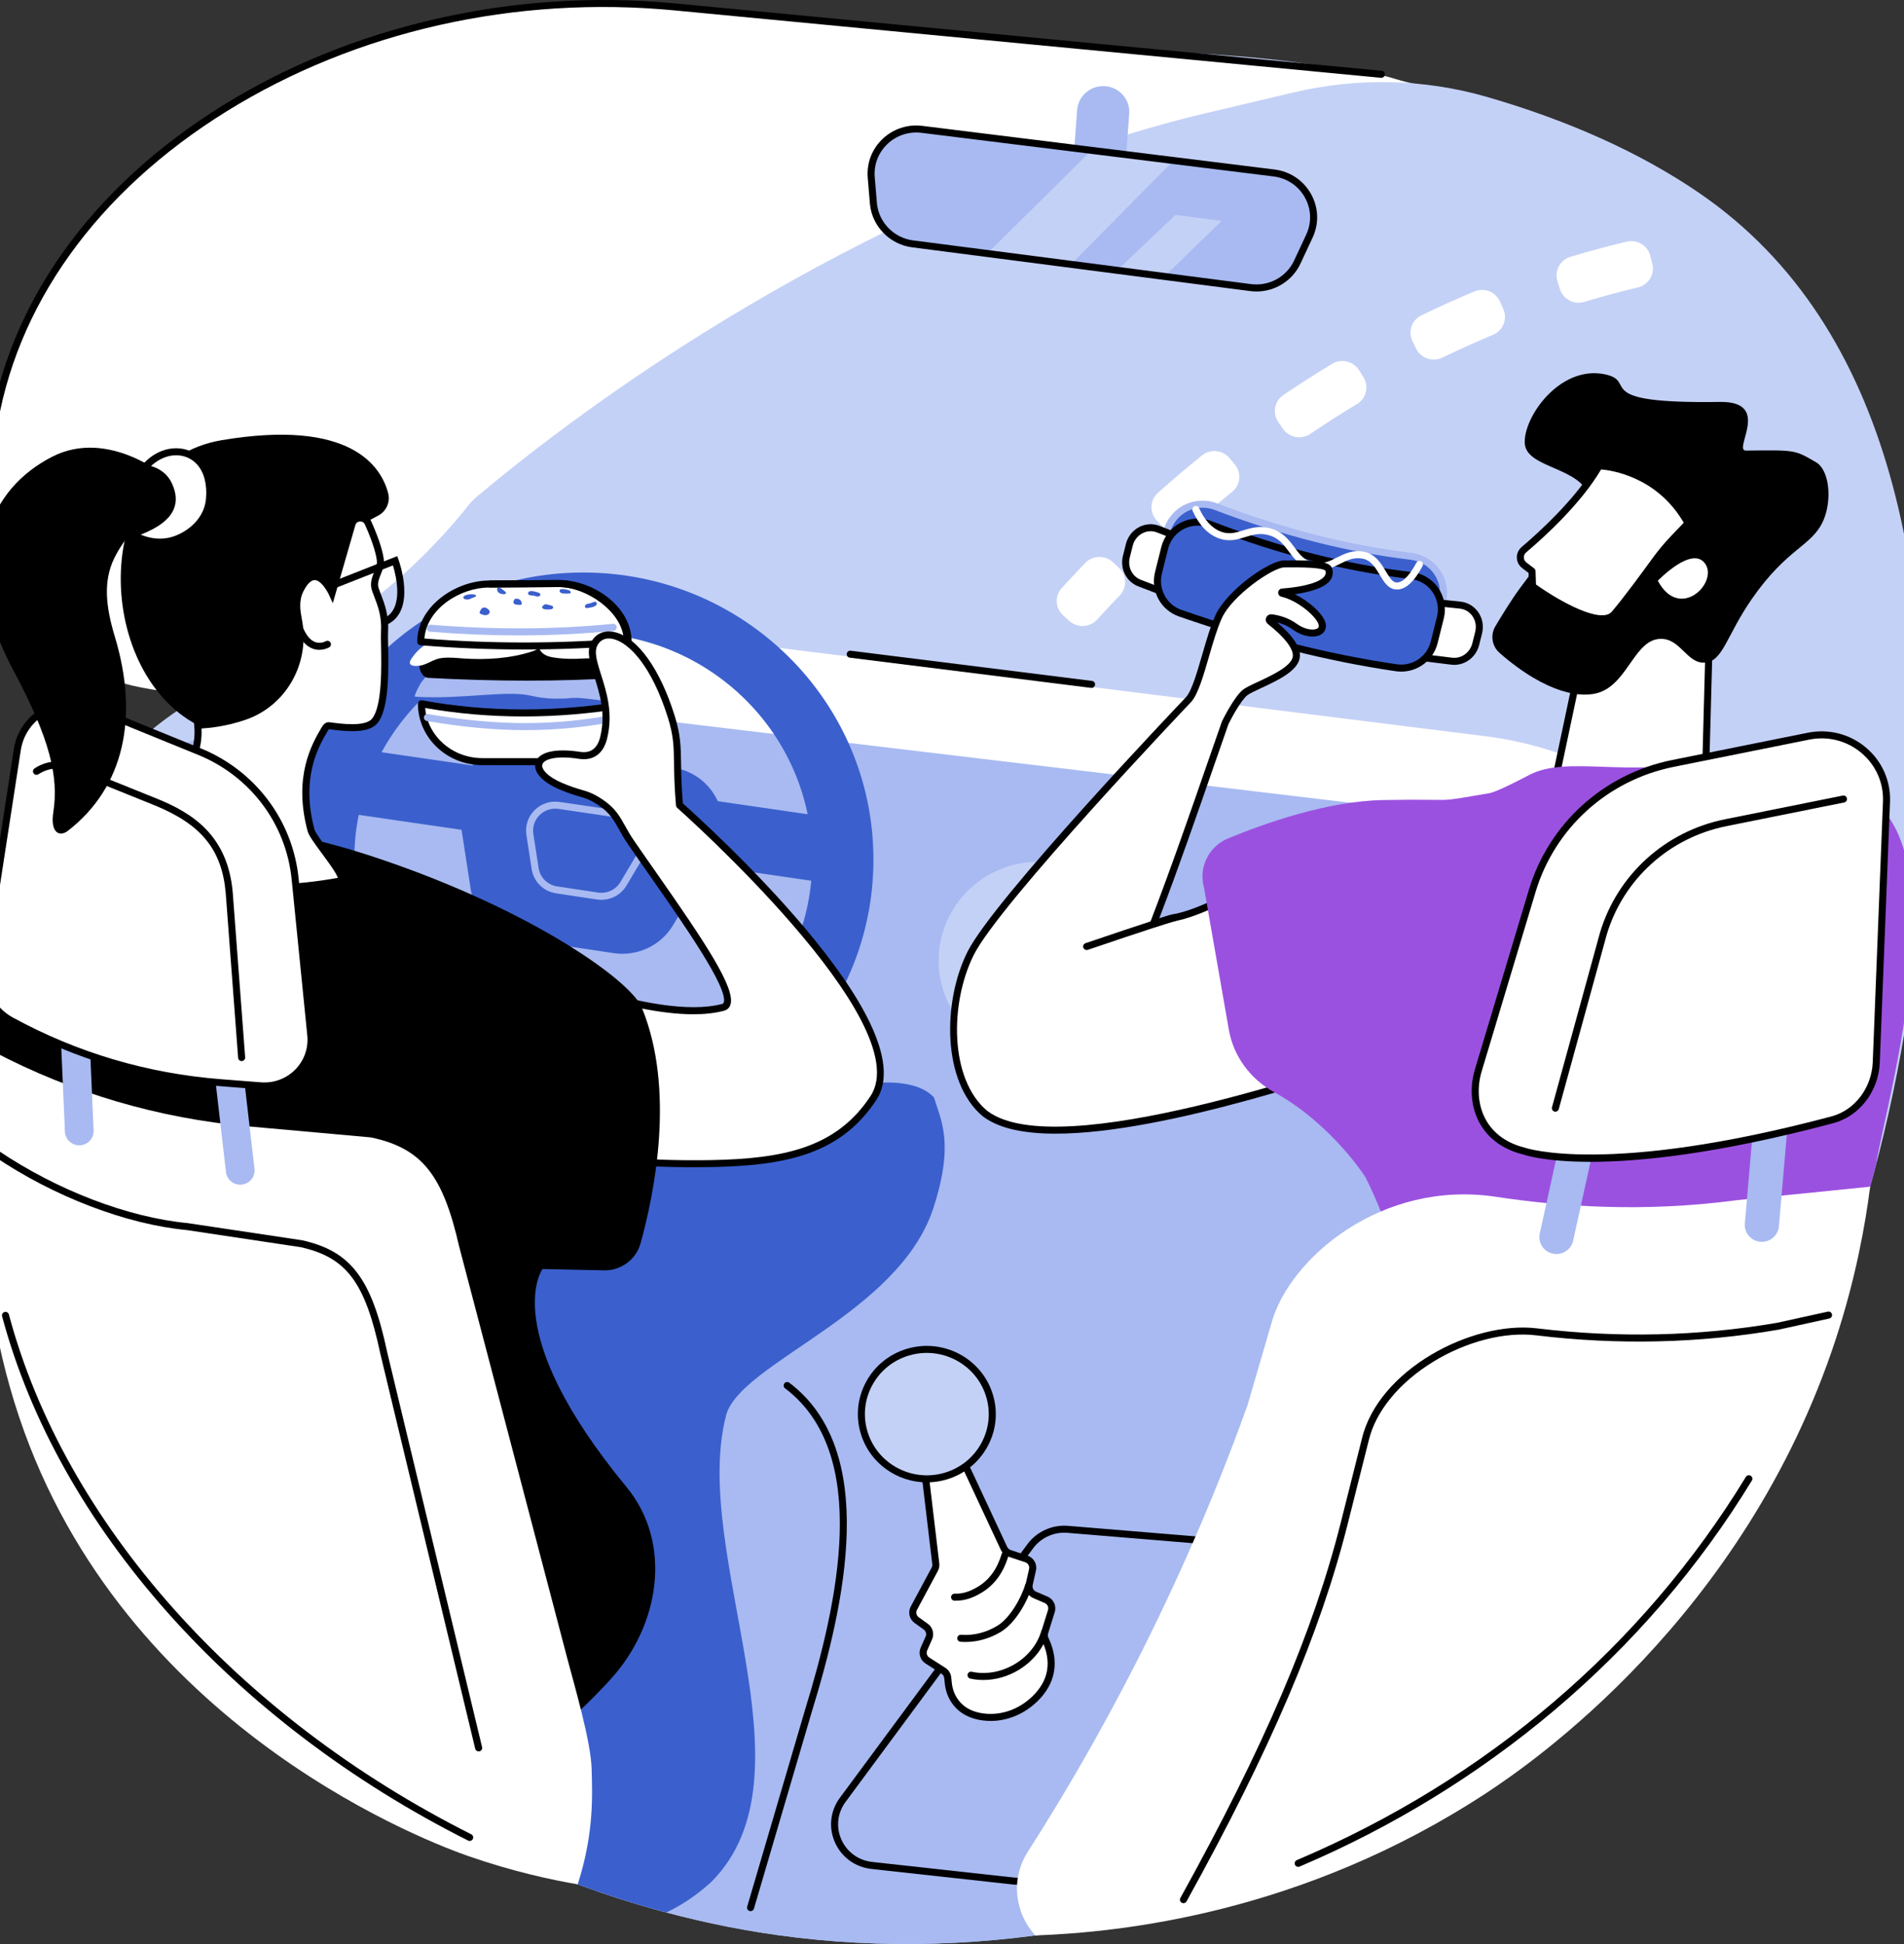 <svg width="330" height="337" viewBox="0 0 330 337" fill="none" xmlns="http://www.w3.org/2000/svg">
<rect x="0" y="0" width="330" height="337" fill="#333333" stroke="none"/>
<g clip-path="url(#clip0_8760_21829)">
<g clip-path="url(#clip1_8760_21829)">
<path d="M77.14 90.953C96.193 69.004 93.342 44.093 116.893 27.864C153.13 2.891 242.999 0.721 290.014 33.538C342.863 70.427 343.116 164.63 314.394 234.121C283.807 308.124 203.325 346.541 131.509 334.965C72.736 325.492 14.877 281.746 0.755 227.289C-0.533 222.324 10.77 216.935 10.242 211.81C9.882 208.31 -3.352 197.027 -1.134 182.289C0.86 169.03 5.468 153.244 15.506 138.571C33.027 112.959 51.605 120.367 77.142 90.951L77.14 90.953Z" fill="#C4D1F6"/>
<path d="M299.647 161.658L26.299 119.509C7.441 116.511 -5.345 102.954 -3.197 88.229L-1.291 75.158C5.453 28.926 59.806 -4.256 119.858 1.198L237.492 12.68C242.24 13.144 256.661 19.085 261.156 20.669C317.144 40.395 330.367 166.542 299.647 161.658Z" fill="white"/>
<path d="M-1.289 75.767C-1.319 75.767 -1.348 75.766 -1.378 75.762C-1.712 75.714 -1.942 75.405 -1.893 75.071C1.381 52.629 15.767 32.46 38.613 18.28C49.611 11.454 61.919 6.434 75.194 3.36C88.911 0.184 102.993 -0.746 117.042 0.594L239.473 12.275C239.808 12.306 240.054 12.605 240.022 12.938C239.991 13.273 239.694 13.518 239.358 13.487L116.926 1.804C89.282 -0.833 61.697 5.386 39.255 19.313C16.719 33.3 2.534 53.164 -0.688 75.246C-0.732 75.55 -0.992 75.767 -1.291 75.767H-1.289Z" fill="black"/>
<path d="M294.624 33.537C284.091 26.3 271.442 20.766 257.726 16.803C246.802 13.647 235.241 13.411 224.177 16.03C219.307 17.181 214.246 18.38 208.981 19.626C164.211 30.235 116.282 57.868 82.61 86.128C82.026 86.616 81.508 87.17 81.041 87.77C80.209 88.837 79.331 89.899 78.4 90.954C72.379 97.783 66.738 102.626 61.404 106.359C60.784 106.793 60.204 107.287 59.691 107.847C59.592 107.955 59.494 108.062 59.396 108.171C53.777 114.342 57.335 124.295 65.583 125.568L299.65 161.66C311.973 163.619 319.434 162.039 327.03 158.321C330.442 156.651 332.69 153.279 332.919 149.487C335.81 101.501 328.342 56.709 294.626 33.541L294.624 33.537Z" fill="#C4D1F6"/>
<path d="M201.408 91.237L200.443 90.169C199.19 88.782 199.306 86.655 200.705 85.42L201.242 84.945C203.375 83.057 205.567 81.193 207.758 79.407L208.315 78.952C209.761 77.772 211.904 77.98 213.1 79.415L214.02 80.519C215.216 81.954 215.013 84.073 213.566 85.254L213.009 85.709C210.904 87.427 208.796 89.217 206.746 91.033L206.209 91.508C204.812 92.743 202.665 92.624 201.412 91.237H201.408ZM222.355 74.332L221.544 73.148C220.488 71.608 220.89 69.518 222.44 68.476L223.038 68.074C225.409 66.481 227.841 64.927 230.261 63.45L230.875 63.076C232.471 62.104 234.566 62.598 235.553 64.18L236.313 65.399C237.3 66.981 236.808 69.052 235.211 70.026L234.597 70.4C232.278 71.814 229.949 73.304 227.675 74.831L227.078 75.232C225.526 76.273 223.413 75.87 222.357 74.332H222.355ZM245.442 60.438L244.809 59.15C243.988 57.478 244.689 55.467 246.375 54.657L247.025 54.346C249.61 53.106 252.251 51.917 254.867 50.808L255.532 50.528C257.255 49.799 259.253 50.593 259.995 52.302L260.565 53.617C261.307 55.325 260.51 57.301 258.785 58.031L258.121 58.31C255.622 59.368 253.101 60.504 250.631 61.688L249.981 61.999C248.294 62.807 246.259 62.108 245.438 60.436L245.442 60.438ZM270.351 50.083L269.93 48.714C269.384 46.935 270.395 45.059 272.191 44.523L272.881 44.317C275.66 43.486 278.466 42.727 281.223 42.061L281.925 41.891C283.746 41.451 285.587 42.558 286.038 44.363L286.385 45.753C286.835 47.558 285.722 49.377 283.901 49.819L283.2 49.989C280.585 50.62 277.92 51.34 275.283 52.129L274.593 52.335C272.798 52.871 270.899 51.865 270.353 50.086L270.351 50.083Z" fill="white"/>
<path d="M185.343 107.647L184.271 106.683C182.88 105.433 182.773 103.306 184.031 101.932L184.517 101.404C185.515 100.314 186.548 99.209 187.589 98.117L188.084 97.597C189.37 96.247 191.519 96.189 192.887 97.465L193.939 98.448C195.306 99.724 195.372 101.853 194.086 103.203L193.592 103.722C192.588 104.776 191.591 105.844 190.628 106.893L190.143 107.422C188.884 108.796 186.735 108.897 185.343 107.647Z" fill="white"/>
<path d="M37.627 146.831C55.434 120.902 83.647 105.835 113.924 109.665L257.593 127.646C286.252 131.272 310.451 154.637 319.219 187.153C319.219 187.153 27.294 161.878 37.627 146.831Z" fill="white"/>
<path d="M189.189 119.251C189.163 119.251 189.137 119.251 189.111 119.246L147.284 114.01C146.95 113.968 146.712 113.664 146.755 113.331C146.797 112.998 147.102 112.762 147.436 112.802L189.263 118.038C189.597 118.08 189.835 118.384 189.792 118.717C189.753 119.025 189.491 119.25 189.189 119.25V119.251Z" fill="black"/>
<path d="M294.577 157.376C280.428 148.785 264.544 142.799 249.833 141.044L93.447 122.382C61.404 118.559 35.566 124.269 16.903 137.022C16.532 137.526 16.161 138.04 15.79 138.572C-5.742 169.56 -2.67 205.499 -1.976 212.147C3.305 262.629 47.616 306.198 99.448 325.804L103.717 327.935C112.844 331.079 122.163 333.458 131.507 334.964C203.323 346.54 283.805 308.124 314.392 234.12C318.156 225.014 321.417 215.48 324.131 205.709C322.74 186.345 312.205 168.077 294.576 157.374L294.577 157.376Z" fill="#A8BAF1"/>
<path d="M130.088 331.298C130.031 331.298 129.974 331.291 129.917 331.274C129.594 331.18 129.407 330.841 129.503 330.519L139.488 296.541C145.195 277.982 151.047 252.009 136.065 240.669C135.797 240.466 135.744 240.083 135.947 239.816C136.15 239.549 136.534 239.498 136.801 239.698C152.392 251.499 146.469 277.991 140.656 296.891L130.675 330.861C130.597 331.127 130.354 331.3 130.09 331.3L130.088 331.298Z" fill="black"/>
<path d="M180.012 183.665C189.58 183.665 197.336 175.989 197.336 166.522C197.336 157.054 189.58 149.379 180.012 149.379C170.445 149.379 162.689 157.054 162.689 166.522C162.689 175.989 170.445 183.665 180.012 183.665Z" fill="#C4D1F6"/>
<path d="M194.453 36.714L185.424 36.054L186.69 19.079C186.875 16.611 189.045 14.759 191.538 14.941C194.031 15.123 195.904 17.271 195.719 19.738L194.453 36.714Z" fill="#A8BAF1"/>
<path d="M216.722 49.849L158.17 42.272C154.511 41.798 151.68 38.861 151.376 35.222L151.001 30.758C150.589 25.849 154.846 21.81 159.784 22.422L220.802 29.981C226.067 30.633 229.168 36.163 226.943 40.929L224.851 45.41C223.413 48.49 220.119 50.288 216.72 49.848L216.722 49.849Z" fill="#A8BAF1"/>
<path d="M203.517 27.728L189.364 25.883L171.334 43.725L185.757 45.672L203.517 27.728Z" fill="#C4D1F6"/>
<path d="M193.616 46.858L201.823 47.921L211.727 38.29L203.73 37.255L193.616 46.858Z" fill="#C4D1F6"/>
<path d="M217.757 50.526C217.388 50.526 217.017 50.502 216.645 50.454L158.092 42.876C154.175 42.369 151.095 39.172 150.769 35.274L150.396 30.81C150.185 28.302 151.114 25.86 152.939 24.111C154.788 22.339 157.31 21.503 159.864 21.82L220.881 29.381C223.601 29.718 225.917 31.276 227.237 33.653C228.541 36.007 228.637 38.753 227.5 41.191L225.408 45.673C224.007 48.673 221.022 50.529 217.759 50.529L217.757 50.526ZM216.8 49.248C219.955 49.653 222.967 48.012 224.299 45.156L226.391 40.673C227.362 38.594 227.281 36.248 226.166 34.241C225.037 32.208 223.055 30.875 220.728 30.587L159.711 23.026C157.526 22.757 155.363 23.47 153.782 24.987C152.223 26.483 151.431 28.567 151.61 30.709L151.983 35.173C152.261 38.504 154.896 41.235 158.247 41.67L216.8 49.248Z" fill="black"/>
<path d="M176.429 326.728C176.139 326.728 175.848 326.711 175.554 326.68L151.04 323.984C148.205 323.672 145.834 321.94 144.698 319.349C143.574 316.785 143.899 313.907 145.565 311.651L178.09 267.664C179.695 265.493 182.378 264.287 185.083 264.506L207.957 266.394C210.79 266.627 213.205 268.288 214.416 270.835C215.613 273.356 215.381 276.235 213.796 278.537L182.909 323.332C181.433 325.473 179.005 326.726 176.427 326.726L176.429 326.728ZM184.441 265.696C182.341 265.696 180.321 266.696 179.071 268.386L146.547 312.373C145.14 314.273 144.867 316.699 145.814 318.859C146.774 321.046 148.776 322.509 151.171 322.772L175.685 325.468C178.134 325.739 180.516 324.654 181.906 322.641L212.792 277.846C214.13 275.907 214.325 273.48 213.316 271.356C212.294 269.206 210.253 267.802 207.859 267.605L184.985 265.718C184.805 265.703 184.624 265.696 184.443 265.696H184.441Z" fill="black"/>
<path d="M170.389 297.634C168.304 297.365 166.059 296.419 164.892 293.83C164.545 293.058 164.376 292.22 164.315 291.377L164.258 290.822C164.206 290.336 163.935 289.898 163.519 289.633L160.748 287.861C160.076 287.432 159.818 286.581 160.139 285.856L160.99 283.935C161.298 283.239 161.075 282.423 160.451 281.977L158.873 280.849C158.212 280.377 158.006 279.495 158.388 278.782L162.01 272.033C162.165 271.744 162.228 271.413 162.189 271.087L159.739 250.5L164.748 248.554L174.015 268.415C174.204 268.818 174.551 269.127 174.977 269.269L177.881 270.234C178.673 270.497 179.136 271.31 178.953 272.118L178.385 274.633C178.213 275.388 178.608 276.156 179.324 276.466L181.315 277.326C182.076 277.655 182.467 278.497 182.221 279.281L181.066 282.985C180.944 283.377 180.987 283.797 181.16 284.169C183.205 288.524 181.95 291.973 179.389 294.47C176.973 296.826 173.753 298.061 170.391 297.629L170.389 297.634Z" fill="white"/>
<path d="M171.694 298.326C171.233 298.326 170.773 298.297 170.312 298.238C167.463 297.871 165.396 296.433 164.335 294.079C163.984 293.304 163.78 292.435 163.704 291.422L163.647 290.886C163.615 290.582 163.447 290.312 163.187 290.146L160.416 288.374C159.484 287.78 159.131 286.618 159.578 285.612L160.429 283.691C160.622 283.255 160.484 282.754 160.093 282.476L158.515 281.347C157.611 280.699 157.323 279.476 157.849 278.5L161.471 271.751C161.567 271.57 161.606 271.368 161.582 271.163L159.076 250.111L165.06 247.787L174.569 268.165C174.685 268.416 174.905 268.611 175.17 268.7L178.075 269.664C179.167 270.027 179.802 271.143 179.549 272.259L178.981 274.775C178.876 275.242 179.121 275.723 179.568 275.915L181.559 276.775C182.607 277.228 183.144 278.386 182.804 279.471L181.649 283.174C181.575 283.408 181.599 283.673 181.714 283.918C184.15 289.102 182.026 292.759 179.815 294.914C177.549 297.124 174.65 298.33 171.696 298.33L171.694 298.326ZM170.469 297.031C173.519 297.424 176.612 296.334 178.962 294.041C181.765 291.308 182.319 288.076 180.608 284.432C180.363 283.911 180.321 283.334 180.483 282.809L181.64 279.106C181.793 278.618 181.55 278.095 181.073 277.891L179.082 277.031C178.099 276.605 177.556 275.544 177.791 274.506L178.359 271.99C178.473 271.488 178.186 270.983 177.689 270.817L174.787 269.852C174.205 269.659 173.724 269.232 173.465 268.677L164.44 249.334L160.403 250.901L162.798 271.018C162.851 271.471 162.767 271.922 162.551 272.324L158.928 279.073C158.692 279.513 158.823 280.064 159.231 280.356L160.809 281.485C161.659 282.095 161.971 283.229 161.549 284.183L160.698 286.104C160.497 286.557 160.657 287.082 161.078 287.351L163.85 289.122C164.424 289.489 164.794 290.087 164.865 290.761L164.922 291.315C164.988 292.203 165.16 292.938 165.45 293.58C166.341 295.556 168.029 296.717 170.469 297.031Z" fill="black"/>
<path d="M171.489 241.891C173.303 247.822 169.913 254.085 163.92 255.881C157.926 257.676 151.597 254.323 149.783 248.391C147.969 242.46 151.359 236.197 157.352 234.401C163.346 232.606 169.675 235.959 171.489 241.891Z" fill="#C4D1F6"/>
<path d="M160.644 256.971C155.514 256.971 150.763 253.673 149.202 248.568C148.281 245.557 148.595 242.369 150.086 239.592C151.589 236.788 154.11 234.738 157.179 233.819C163.48 231.932 170.166 235.473 172.074 241.714C172.995 244.725 172.681 247.912 171.19 250.689C169.686 253.494 167.165 255.544 164.097 256.463C162.949 256.807 161.786 256.971 160.644 256.971ZM160.631 234.526C159.603 234.526 158.561 234.674 157.528 234.983C154.771 235.808 152.51 237.65 151.16 240.165C149.824 242.655 149.543 245.513 150.368 248.213C152.08 253.814 158.083 256.993 163.746 255.297C166.503 254.472 168.763 252.63 170.114 250.115C171.45 247.625 171.731 244.767 170.906 242.067C169.505 237.487 165.237 234.526 160.631 234.526Z" fill="black"/>
<path d="M170.43 291.232C169.664 291.232 168.906 291.151 168.169 290.987C167.841 290.913 167.634 290.589 167.706 290.261C167.78 289.934 168.101 289.727 168.433 289.799C170.869 290.339 173.596 289.851 175.914 288.455C178.16 287.101 179.776 285.085 180.47 282.777C180.566 282.455 180.907 282.275 181.228 282.369C181.551 282.464 181.734 282.805 181.638 283.125C180.857 285.722 179.049 287.985 176.545 289.495C174.657 290.633 172.517 291.23 170.43 291.23V291.232Z" fill="black"/>
<path d="M167.332 284.641C167.044 284.641 166.756 284.63 166.472 284.606C166.136 284.578 165.885 284.285 165.913 283.95C165.94 283.615 166.236 283.368 166.57 283.392C168.673 283.565 170.893 283.018 172.812 281.862C174.973 280.558 176.942 277.186 177.697 274.673C177.793 274.35 178.134 274.168 178.455 274.264C178.778 274.36 178.961 274.698 178.865 275.021C178.184 277.284 176.18 281.252 173.441 282.902C171.563 284.035 169.422 284.639 167.33 284.639L167.332 284.641Z" fill="black"/>
<path d="M165.61 277.483C165.553 277.483 165.494 277.483 165.435 277.483C165.099 277.476 164.831 277.197 164.837 276.862C164.844 276.531 165.115 276.266 165.446 276.266H165.459C166.837 276.303 168.027 275.943 169.502 275.054C171.478 273.862 172.825 271.995 173.622 269.342C173.718 269.019 174.059 268.837 174.38 268.933C174.703 269.028 174.886 269.369 174.79 269.69C173.903 272.643 172.38 274.739 170.133 276.094C168.527 277.063 167.164 277.483 165.61 277.483Z" fill="black"/>
<path d="M295.495 138.305L296.447 103.016L274.981 109.625L269.932 133.471C269.203 138.253 272.745 141.669 272.745 141.669C277.057 146.293 284.209 146.96 289.996 144.391L291.336 143.796C293.578 142.802 295.15 140.726 295.495 138.305Z" fill="white"/>
<path d="M283.013 146.511C278.885 146.511 275.003 144.986 272.298 142.084C272.167 141.959 268.563 138.414 269.329 133.381L274.385 109.5C274.431 109.285 274.59 109.11 274.802 109.045L296.268 102.436C296.456 102.379 296.659 102.414 296.816 102.532C296.973 102.651 297.061 102.837 297.056 103.033L296.104 138.322C296.104 138.346 296.102 138.368 296.098 138.392C295.72 141.038 294.031 143.266 291.583 144.353L290.243 144.948C287.874 145.999 285.403 146.511 283.013 146.511ZM275.503 110.102L270.528 133.598C269.862 137.985 273.134 141.2 273.167 141.233C277.044 145.392 283.853 146.452 289.747 143.837L291.086 143.242C293.138 142.331 294.557 140.469 294.886 138.256L295.814 103.85L275.503 110.104V110.102Z" fill="black"/>
<path d="M278.214 64.902C284.036 66.141 275.214 70.016 298.104 69.677C307.22 69.543 300.248 78.141 302.612 78.111C311.346 78.004 311.049 77.999 314.713 80.107C317.14 81.503 317.52 86.748 316.04 90.184C314.086 94.72 309.825 94.865 303.596 103.874C299.221 110.202 298.643 114.614 295.532 114.863C292.388 115.113 291.328 110.732 287.872 110.747C283.399 110.767 282.248 118.118 277.387 119.969C274.324 121.137 268.154 120.38 259.916 113.196C258.582 112.032 258.27 110.082 259.18 108.561C260.346 106.614 261.834 104.161 263.452 101.937C271.163 91.337 276.145 89.825 275.455 86.343C274.398 81.01 264.705 81.253 264.288 76.995C263.856 72.574 270.242 63.202 278.214 64.898V64.902Z" fill="black"/>
<path d="M292.583 90.714L290.103 93.3C288.935 94.519 287.855 95.814 286.866 97.18C285.014 99.743 281.792 104.126 279.801 106.445C276.874 109.852 265.614 101.635 265.614 101.635L265.526 99.012L264.227 98.022C263.976 97.83 263.762 97.585 263.64 97.294C263.337 96.567 263.553 95.771 264.116 95.296C267.187 92.692 273.735 86.751 277.16 80.748C277.16 80.748 287.16 80.91 292.583 90.713V90.714Z" fill="white"/>
<path d="M277.666 107.867C273.278 107.867 266.222 102.832 265.256 102.127C265.105 102.016 265.013 101.843 265.007 101.655L264.928 99.322L263.858 98.506C263.502 98.234 263.232 97.897 263.079 97.528C262.682 96.578 262.941 95.495 263.723 94.832C266.461 92.51 273.202 86.461 276.631 80.448C276.741 80.255 276.937 80.137 277.171 80.141C277.275 80.141 287.588 80.424 293.118 90.42C293.247 90.654 293.209 90.943 293.024 91.135L290.546 93.72C289.402 94.913 288.33 96.197 287.363 97.536C285.58 100.002 282.286 104.489 280.266 106.841C279.64 107.568 278.732 107.867 277.668 107.867H277.666ZM266.216 101.318C270.429 104.342 277.511 108.176 279.34 106.049C281.331 103.731 284.602 99.274 286.374 96.823C287.374 95.44 288.481 94.112 289.664 92.879L291.83 90.619C287.167 82.606 279.255 81.522 277.502 81.378C274.062 87.221 267.912 92.879 264.513 95.761C264.136 96.079 264.015 96.602 264.205 97.061C264.277 97.232 264.411 97.396 264.598 97.54L265.897 98.53C266.043 98.641 266.129 98.81 266.137 98.993L266.216 101.316V101.318Z" fill="black"/>
<path d="M287.335 100.674C287.335 100.674 293.288 94.448 295.556 97.742C297.822 101.037 291.096 107.727 287.335 100.674Z" fill="white"/>
<path d="M242.023 112.422C229.947 110.614 217.767 107.415 205.509 103.194C202.37 102.113 200.565 98.828 201.371 95.607L202.218 92.221C203.148 88.503 207.116 86.459 210.697 87.819C221.856 92.061 233.129 95.07 244.558 96.436C248.374 96.893 250.928 100.583 249.996 104.312L249.16 107.658C248.363 110.846 245.274 112.908 242.025 112.42L242.023 112.422Z" fill="#3B60CD"/>
<path d="M242.988 113.101C242.639 113.101 242.289 113.075 241.933 113.022C230.329 111.284 218.35 108.258 205.311 103.768C201.842 102.573 199.895 99.002 200.781 95.459L201.628 92.073C202.112 90.141 203.401 88.504 205.167 87.583C206.942 86.659 209.037 86.537 210.915 87.252C222.664 91.717 233.692 94.524 244.63 95.833C246.623 96.071 248.42 97.153 249.559 98.803C250.698 100.454 251.074 102.516 250.587 104.461L249.751 107.807C248.961 110.969 246.155 113.103 242.988 113.103V113.101ZM242.113 111.819C245.071 112.263 247.843 110.409 248.566 107.51L249.402 104.164C249.804 102.557 249.494 100.855 248.553 99.492C247.612 98.131 246.129 97.236 244.483 97.039C233.444 95.719 222.321 92.888 210.478 88.388C208.926 87.799 207.195 87.898 205.728 88.662C204.271 89.421 203.206 90.773 202.807 92.367L201.96 95.754C201.23 98.68 202.839 101.63 205.706 102.619C218.675 107.083 230.582 110.094 242.112 111.819H242.113Z" fill="#A8BAF1"/>
<path d="M251.648 114.623C232.459 112.444 214.478 107.761 197.469 101.066C195.706 100.371 194.74 98.425 195.216 96.521L195.732 94.453C196.304 92.169 198.685 90.9 200.792 91.749C218.132 98.74 235.542 103.248 253.033 104.898C255.314 105.113 256.853 107.354 256.277 109.656L255.774 111.675C255.298 113.579 253.53 114.838 251.648 114.625V114.623Z" fill="white"/>
<path d="M252.059 115.254C251.901 115.254 251.74 115.245 251.579 115.226C233.121 113.13 214.84 108.556 197.245 101.63C195.203 100.825 194.075 98.566 194.623 96.371L195.14 94.303C195.461 93.015 196.314 91.936 197.476 91.345C198.587 90.78 199.879 90.721 201.019 91.181C218.628 98.278 236.147 102.689 253.089 104.289C254.329 104.405 255.456 105.061 256.183 106.085C256.94 107.153 257.189 108.506 256.866 109.801L256.362 111.819C255.855 113.847 254.052 115.254 252.056 115.254H252.059ZM251.716 114.018C253.296 114.197 254.781 113.125 255.181 111.525L255.685 109.506C255.921 108.558 255.742 107.567 255.191 106.788C254.661 106.042 253.875 105.586 252.976 105.501C235.917 103.89 218.283 99.452 200.565 92.31C199.738 91.977 198.838 92.019 198.032 92.43C197.183 92.861 196.563 93.651 196.325 94.597L195.808 96.665C195.408 98.269 196.218 99.916 197.694 100.498C215.189 107.385 233.365 111.933 251.718 114.018H251.716Z" fill="black"/>
<path d="M241.966 115.751C229.597 113.932 217.119 110.65 204.562 106.301C201.68 105.303 200.048 102.253 200.788 99.294L201.868 94.974C202.73 91.53 206.407 89.629 209.721 90.9C221.214 95.309 232.83 98.413 244.608 99.769C248.143 100.176 250.509 103.61 249.646 107.063L248.575 111.343C247.837 114.297 244.977 116.197 241.966 115.753V115.751Z" fill="#3B60CD"/>
<path d="M242.848 116.426C242.527 116.426 242.204 116.402 241.877 116.354C230.008 114.608 217.735 111.507 204.361 106.875C201.161 105.767 199.371 102.445 200.196 99.147L201.275 94.826C201.728 93.018 202.934 91.49 204.588 90.631C206.243 89.773 208.193 89.663 209.939 90.331C222.057 94.979 233.42 97.869 244.678 99.163C246.531 99.377 248.204 100.379 249.267 101.913C250.339 103.456 250.692 105.388 250.236 107.211L249.166 111.49C248.43 114.437 245.806 116.428 242.848 116.428V116.426ZM207.596 91.114C206.752 91.114 205.913 91.315 205.151 91.71C203.807 92.408 202.826 93.651 202.458 95.121L201.379 99.441C200.718 102.08 202.206 104.841 204.761 105.726C218.062 110.334 230.261 113.417 242.054 115.151C244.769 115.553 247.319 113.849 247.983 111.196L249.053 106.916C249.424 105.434 249.136 103.861 248.265 102.607C247.4 101.36 246.042 100.548 244.538 100.375C233.178 99.067 221.717 96.154 209.502 91.469C208.887 91.234 208.241 91.116 207.596 91.116V91.114Z" fill="black"/>
<path d="M242.119 102.19C242.086 102.19 242.053 102.19 242.017 102.188C240.608 102.135 239.862 100.875 239.139 99.66C238.395 98.41 237.628 97.115 236.151 96.839C234.631 96.552 233.476 97.13 232.252 97.741C230.957 98.388 229.486 99.119 227.545 98.75C225.406 98.343 224.384 96.964 223.395 95.631C222.458 94.368 221.572 93.172 219.708 92.727C218.193 92.364 217.034 92.727 215.807 93.108C214.429 93.537 213.004 93.979 211.19 93.303C209.328 92.609 207.819 91.012 206.704 88.561C206.566 88.255 206.701 87.894 207.009 87.756C207.315 87.618 207.677 87.753 207.815 88.06C208.791 90.206 210.07 91.587 211.617 92.165C213.037 92.695 214.152 92.349 215.444 91.948C216.713 91.554 218.153 91.106 219.992 91.546C222.29 92.097 223.397 93.592 224.375 94.911C225.301 96.161 226.102 97.24 227.772 97.559C229.311 97.852 230.473 97.272 231.706 96.656C233.057 95.983 234.452 95.285 236.376 95.645C238.395 96.025 239.39 97.699 240.189 99.043C240.892 100.227 241.37 100.949 242.065 100.977C242.783 101.008 243.946 100.432 245.488 97.552C245.647 97.255 246.016 97.143 246.313 97.303C246.61 97.461 246.723 97.829 246.562 98.126C245.095 100.863 243.639 102.194 242.117 102.194L242.119 102.19Z" fill="white"/>
<path d="M232.677 142.463C232.677 142.463 213.473 157.411 203.171 159.151C188.674 161.6 164.688 186.722 172.069 193.407C182.685 203.022 243.551 181.253 251.33 178.887C259.11 176.518 232.675 142.463 232.675 142.463H232.677Z" fill="white"/>
<path d="M229.121 108.061C228.611 106.369 225.155 103.542 222.227 102.842C222.107 102.813 222.12 102.641 222.243 102.632C224.782 102.443 231.243 101.664 230.298 98.702C229.949 97.61 224.688 97.728 222.544 97.756C220.4 97.784 213.178 102.643 211.223 106.895C209.269 111.147 207.954 118.996 206.036 121.239C206.036 121.239 172.761 156.145 168.208 165.312C163.656 174.478 163.621 193.595 177.021 194.762C185.744 195.521 189.071 186.173 194.193 173.813C200.822 157.817 208.328 136.712 212.362 125.276C212.362 125.276 214.346 121.259 215.774 120.079C217.202 118.898 224.105 116.849 224.661 114.011C225.081 111.858 221.756 108.962 220.127 107.689C219.865 107.485 220.036 107.061 220.367 107.102C221.389 107.225 222.969 107.59 224.424 108.647C226.838 110.4 229.693 109.949 229.124 108.063L229.121 108.061Z" fill="white"/>
<path d="M182.994 196.525C177.706 196.525 173.347 195.696 170.555 193.672L170.328 193.507C170.317 193.499 170.306 193.49 170.295 193.481C163.331 187.612 163.316 173.782 167.66 165.04C172.201 155.897 204.232 122.247 205.593 120.818C206.579 119.665 207.488 116.52 208.37 113.477C209.077 111.036 209.81 108.511 210.668 106.64C212.655 102.316 219.975 97.18 222.535 97.147L222.801 97.143C228.491 97.062 230.525 97.412 230.877 98.517C231.104 99.228 231.012 99.92 230.61 100.515C229.624 101.971 226.825 102.673 224.417 103.012C226.843 104.202 229.229 106.305 229.706 107.885C229.956 108.713 229.728 109.452 229.084 109.908C227.941 110.717 225.782 110.384 224.063 109.135C223.151 108.472 222.184 108.102 221.35 107.896C223.52 109.722 225.653 112.094 225.257 114.124C224.814 116.389 221.354 117.995 218.573 119.286C217.527 119.772 216.54 120.228 216.159 120.543C215.08 121.435 213.475 124.398 212.923 125.508C212.163 127.661 211.303 130.147 210.362 132.859C207.677 140.612 204.361 150.181 200.929 159.182C201.755 158.912 202.729 158.604 203.067 158.547C213.102 156.851 232.108 142.128 232.3 141.979C232.427 141.879 232.59 141.835 232.75 141.855C232.911 141.876 233.057 141.958 233.156 142.086C235.437 145.023 255.37 170.979 253.198 177.791C252.93 178.629 252.345 179.207 251.507 179.463C250.54 179.758 248.8 180.358 246.39 181.19C232.909 185.842 201.966 196.521 182.992 196.521L182.994 196.525ZM171.068 192.54L171.275 192.691C183.557 201.591 230.551 185.373 245.994 180.045C248.417 179.209 250.166 178.605 251.153 178.305C251.611 178.165 251.891 177.887 252.037 177.428C253.677 172.281 238.884 151.522 232.564 143.318C229.447 145.7 212.812 158.14 203.27 159.751C202.908 159.812 201.13 160.396 200.094 160.749C199.871 160.825 199.622 160.766 199.458 160.597C199.294 160.425 199.242 160.177 199.327 159.956C202.916 150.628 206.403 140.559 209.206 132.467C210.153 129.736 211.018 127.237 211.781 125.073C211.788 125.051 211.797 125.027 211.808 125.007C211.891 124.838 213.866 120.858 215.377 119.61C215.879 119.195 216.838 118.75 218.054 118.184C220.315 117.135 223.731 115.549 224.055 113.894C224.306 112.612 222.693 110.472 219.745 108.168C219.409 107.905 219.293 107.463 219.455 107.069C219.617 106.677 220.012 106.445 220.433 106.496C221.56 106.632 223.229 107.028 224.777 108.154C226.283 109.247 227.833 109.301 228.373 108.918C228.513 108.818 228.657 108.651 228.534 108.236C228.126 106.881 225.007 104.133 222.081 103.434C221.736 103.351 221.505 103.036 221.533 102.682C221.56 102.329 221.837 102.053 222.193 102.027C226.1 101.734 228.868 100.914 229.597 99.835C229.785 99.557 229.825 99.266 229.724 98.924C229.419 98.624 227.954 98.29 222.815 98.362L222.548 98.366C220.632 98.39 213.593 103.191 211.773 107.15C210.952 108.938 210.234 111.419 209.539 113.818C208.579 117.129 207.673 120.258 206.496 121.635C206.141 122.007 173.209 156.604 168.749 165.583C164.612 173.915 164.547 187.026 171.063 192.54H171.068Z" fill="black"/>
<path d="M188.338 164.688C188.085 164.688 187.847 164.53 187.761 164.275C187.652 163.957 187.822 163.611 188.141 163.504C188.63 163.336 200.154 159.405 203.35 158.502C203.671 158.412 204.01 158.598 204.102 158.922C204.195 159.246 204.006 159.581 203.682 159.673C200.517 160.568 188.654 164.616 188.536 164.657C188.471 164.679 188.405 164.69 188.338 164.69V164.688Z" fill="black"/>
<path d="M314.394 234.121C318.657 223.808 322.275 212.948 325.183 201.815C326.333 192.995 342.304 139.97 318.71 136.284C311.641 135.179 303.121 133.995 299.663 132.378C298.242 131.713 296.639 131.531 295.106 131.873C282.166 134.766 271.652 130.98 265.199 134.265C264.151 134.799 259.545 137.265 258.1 137.508C247.682 139.263 253.784 138.425 239.615 138.694C230.135 138.875 219.328 142.668 212.853 145.337C209.5 146.72 207.71 150.355 208.664 153.824L212.982 178.506C213.79 183.121 216.717 187.066 220.854 189.344C230.814 194.826 236.679 204.098 236.681 204.1C245.145 221.186 243.79 232.343 243.028 247.067C241.869 269.498 230.672 292.186 230.8 292.587C233.067 299.668 247.228 301.176 263.706 300.294C285.359 283.457 303.208 261.169 314.389 234.121H314.394Z" fill="#9B51E0"/>
<path d="M324.134 205.711C316.461 206.488 308.788 207.267 301.116 208.044C284.772 210.241 270.202 209.125 259.328 207.473C239.404 204.449 223.465 218.204 220.392 229.293L216.204 243.635C204.337 276.683 189.608 303.113 178.167 320.959C175.047 325.826 175.958 331.71 179.435 335.513C194.055 334.981 225.644 331.789 257.58 310.842C265.061 305.936 302.411 280.477 318.244 231.932C321.65 221.485 323.285 212.351 324.134 205.709V205.711Z" fill="white"/>
<path d="M225.002 323.626C224.766 323.626 224.539 323.488 224.441 323.256C224.308 322.946 224.454 322.589 224.762 322.458C257.715 308.446 284.628 285.475 302.592 256.025C302.767 255.738 303.142 255.648 303.43 255.823C303.718 255.998 303.808 256.371 303.633 256.659C294.491 271.643 282.929 285.079 269.266 296.59C256.126 307.663 241.312 316.742 225.238 323.578C225.161 323.611 225.08 323.626 225 323.626H225.002Z" fill="black"/>
<path d="M205.115 329.92C205.016 329.92 204.914 329.896 204.82 329.845C204.525 329.682 204.418 329.312 204.582 329.018C219.068 302.85 227.644 282.769 232.392 263.909L236.04 249.423C238.871 237.477 255.095 228.907 266.399 230.273C280.425 231.971 294.423 231.647 308.002 229.31L316.788 227.378C317.118 227.304 317.443 227.513 317.515 227.842C317.587 228.17 317.38 228.496 317.05 228.568L308.237 230.505C294.513 232.868 280.397 233.196 266.251 231.483C260.846 230.827 254.196 232.525 248.466 236.024C242.525 239.652 238.426 244.641 237.225 249.714L233.575 264.209C228.8 283.176 220.186 303.347 205.649 329.611C205.538 329.811 205.33 329.926 205.115 329.926V329.92Z" fill="black"/>
<path d="M269.132 217.32C267.534 216.976 266.521 215.414 266.869 213.832L272.822 186.841L278.607 188.089L272.654 215.081C272.306 216.663 270.728 217.664 269.13 217.318L269.132 217.32Z" fill="#A8BAF1"/>
<path d="M305.116 215.261C303.487 215.123 302.278 213.705 302.417 212.094L304.786 184.566L310.687 185.064L308.318 212.591C308.18 214.204 306.746 215.399 305.116 215.261Z" fill="#A8BAF1"/>
<path d="M289.965 132.341L313.455 127.616C320.619 126.174 327.253 131.756 326.968 138.984L325.195 184.144C325.016 188.71 322.058 192.928 317.598 194.115C278.091 204.64 264.098 199.529 264.098 199.529C256.769 197.716 254.512 191.224 256.222 185.532L265.563 154.443C268.947 143.181 278.331 134.682 289.965 132.341Z" fill="white"/>
<path d="M275.655 201.403C267.873 201.403 264.375 200.27 263.921 200.112C260.585 199.279 258.027 197.447 256.519 194.81C254.969 192.097 254.648 188.652 255.637 185.357L264.978 154.269C268.434 142.767 277.962 134.135 289.843 131.745L313.334 127.02C316.954 126.292 320.641 127.241 323.444 129.624C326.212 131.977 327.719 135.397 327.577 139.008L325.804 184.168C325.608 189.162 322.298 193.493 317.755 194.703C297.612 200.069 284.106 201.405 275.655 201.405V201.403ZM290.085 132.938C278.646 135.24 269.473 143.547 266.146 154.619L256.806 185.707C255.911 188.685 256.193 191.783 257.579 194.208C258.92 196.556 261.225 198.193 264.244 198.939C264.264 198.944 264.286 198.95 264.307 198.959C264.445 199.009 278.672 203.856 317.439 193.528C321.469 192.455 324.407 188.586 324.584 184.12L326.357 138.96C326.485 135.725 325.134 132.66 322.652 130.55C320.135 128.41 316.825 127.557 313.575 128.213L290.085 132.938Z" fill="black"/>
<path d="M269.579 192.716C269.525 192.716 269.472 192.709 269.416 192.694C269.091 192.606 268.899 192.27 268.99 191.946L277.314 161.661C280.329 151.624 288.631 144.105 298.981 142.022L319.39 137.916C319.722 137.851 320.041 138.063 320.108 138.393C320.174 138.722 319.96 139.043 319.63 139.109L299.221 143.216C289.312 145.21 281.366 152.405 278.484 161.996L270.164 192.269C270.09 192.539 269.844 192.716 269.577 192.716H269.579Z" fill="black"/>
<path d="M106.333 165.226L90.172 162.793C85.754 162.129 82.285 158.698 81.611 154.326L79.528 140.804C78.491 134.078 84.333 128.281 91.133 129.287L116.609 133.053C123.763 134.11 127.568 141.992 123.905 148.164L116.673 160.352C114.559 163.917 110.462 165.847 106.333 165.224V165.226Z" fill="#3B60CD"/>
<path d="M101.107 99.246C73.33 99.237 50.805 121.512 50.795 149.001C50.786 176.489 73.295 198.779 101.072 198.79C128.849 198.799 151.374 176.524 151.383 149.036C151.392 121.547 128.882 99.255 101.107 99.246ZM101.077 188.293C79.157 188.286 61.395 170.696 61.402 149.004C61.409 127.313 79.185 109.734 101.103 109.741C123.023 109.748 140.786 127.339 140.778 149.03C140.771 170.721 122.995 188.301 101.077 188.293Z" fill="#3B60CD"/>
<path d="M145.284 153.362L58.197 140.679L59.861 129.49L146.949 142.171L145.284 153.362Z" fill="#3B60CD"/>
<path d="M104.233 155.986C103.976 155.986 103.718 155.968 103.457 155.927L96.397 154.865C94.191 154.533 92.484 152.841 92.146 150.655L91.236 144.747C90.993 143.163 91.504 141.6 92.641 140.46C93.79 139.305 95.379 138.782 96.999 139.02L108.13 140.665C109.807 140.913 111.241 141.966 111.966 143.486C112.684 144.99 112.605 146.743 111.754 148.178L108.595 153.502C107.67 155.058 106.015 155.981 104.236 155.981L104.233 155.986ZM96.233 140.184C95.211 140.184 94.239 140.583 93.504 141.32C92.644 142.184 92.257 143.366 92.441 144.563L93.351 150.471C93.606 152.126 94.903 153.408 96.578 153.66L103.638 154.723C105.209 154.958 106.738 154.238 107.541 152.885L110.7 147.561C111.353 146.46 111.412 145.167 110.861 144.012C110.303 142.843 109.241 142.062 107.947 141.871L96.816 140.226C96.621 140.197 96.425 140.184 96.231 140.184H96.233Z" fill="#A8BAF1"/>
<path d="M161.772 209.417C165.451 198.109 163.041 194.127 161.871 190.236C157.98 186.072 147.879 187.474 137.879 190.674C113.793 198.383 79.299 213.428 74.129 240.278C72.946 246.417 63.088 296.896 68.715 311.503C83.307 320.348 99.21 327.194 115.49 331.533C118.216 330.229 120.843 328.474 123.299 326.215C141.881 307.575 119.674 269.424 125.831 245.401C128.175 236.256 155.763 227.884 161.772 209.417Z" fill="#3B60CD"/>
<path d="M108.855 122.256C108.831 123.499 100.562 124.626 90.843 124.626C81.124 124.626 73.356 123.613 73.249 122.374C72.999 119.49 81.126 120.122 90.843 120.122C100.56 120.122 108.938 118.068 108.855 122.256Z" fill="#3B60CD"/>
<path d="M108.106 122.337C95.751 123.055 84.154 123.109 73.498 122.337C72.948 122.337 72.499 121.834 72.499 121.217V119.818C72.499 119.203 72.948 118.698 73.498 118.698C84.997 119.993 96.536 119.89 108.106 118.698C108.656 118.698 109.104 119.201 109.104 119.818V121.217C109.104 121.833 108.656 122.337 108.106 122.337Z" fill="#3B60CD"/>
<path d="M74.084 116.982L73.075 118.201C72.887 118.429 71.625 120.73 71.948 120.774C79.954 121.293 87.743 119.599 92.015 120.602C93.379 120.923 94.779 121.1 96.189 121.111C97.128 121.118 98.034 121.111 98.305 121.072C101.765 120.569 105.227 122.319 109.015 120.976C109.582 120.838 109.106 117.739 108.558 117.555L105.157 116.411L74.084 116.982Z" fill="#A8BAF1"/>
<path d="M107.399 117.513C96.903 118.155 85.857 118.144 74.289 117.513C73.396 117.513 72.667 116.465 72.667 115.185C72.667 113.905 73.398 112.857 74.289 112.857C85.055 112.237 96.078 112.205 107.399 112.857C108.292 112.857 109.021 113.905 109.021 115.185C109.021 116.465 108.29 117.513 107.399 117.513Z" fill="black"/>
<path d="M71.409 114.037C71.368 114.095 71.329 114.153 71.289 114.214C70.281 115.739 72.551 115.512 73.298 115.277C74.402 114.929 75.265 114.255 76.444 114.085C77.714 113.903 79.009 114.054 80.279 114.144C84.196 114.422 88.527 114.159 92.271 112.909C92.67 112.776 93.074 112.621 93.391 112.343C95.89 110.154 89.516 110.12 88.631 110.13C86.09 110.154 83.549 110.178 81.008 110.2C77.216 110.235 73.736 110.673 71.407 114.037H71.409Z" fill="white"/>
<path d="M92.963 111.507C92.973 111.52 92.982 111.533 92.989 111.546C93.266 112.003 93.447 112.529 93.777 112.94C94.251 113.529 94.973 113.806 95.68 113.931C97.569 114.264 99.46 114.257 101.367 114.141C103.989 113.982 106.58 115.108 109.196 114.872C110.501 114.754 110.449 113.421 109.552 112.658C109.098 112.273 108.534 112.086 107.984 111.911C105.524 111.128 103.04 110.432 100.531 109.867C98.075 109.312 95.517 108.719 93 109.053C92.467 109.123 91.808 109.377 91.345 109.668C90.004 110.511 92.445 110.778 92.965 111.507H92.963Z" fill="white"/>
<path d="M73.049 122.003C84.46 124.095 96.419 124.174 108.985 122.003C108.985 127.542 104.258 132.034 98.425 132.034H83.609C77.776 132.034 73.049 127.542 73.049 122.003Z" fill="white"/>
<path d="M98.425 132.641H83.609C77.45 132.641 72.438 127.868 72.438 122.002C72.438 121.822 72.519 121.651 72.658 121.535C72.796 121.419 72.979 121.371 73.158 121.404C84.658 123.512 96.678 123.512 108.88 121.404C109.058 121.373 109.24 121.422 109.377 121.538C109.515 121.654 109.595 121.824 109.595 122.004C109.595 127.871 104.583 132.643 98.423 132.643L98.425 132.641ZM73.689 122.735C74.086 127.59 78.384 131.424 83.611 131.424H98.427C103.657 131.424 107.956 127.584 108.349 122.726C96.523 124.689 84.872 124.691 73.691 122.733L73.689 122.735Z" fill="black"/>
<path d="M91.072 126.569C85.707 126.569 80.186 126.042 73.977 124.989C73.645 124.932 73.422 124.619 73.479 124.287C73.536 123.956 73.853 123.733 74.182 123.79C86.599 125.895 96.224 125.873 107.406 123.713C107.736 123.648 108.057 123.864 108.12 124.195C108.185 124.525 107.969 124.845 107.637 124.908C101.9 126.016 96.567 126.569 91.07 126.569H91.072Z" fill="#A8BAF1"/>
<path d="M108.862 111.25C96.769 112.231 84.791 112.231 72.926 111.25C72.926 105.711 78.98 101.239 84.813 101.239L96.876 101.16C102.708 101.16 108.862 105.709 108.862 111.25Z" fill="white"/>
<path d="M90.806 112.591C84.785 112.591 78.796 112.346 72.874 111.856C72.558 111.83 72.315 111.567 72.315 111.25C72.315 105.173 78.914 100.632 84.813 100.632L96.872 100.553C102.823 100.553 109.473 105.127 109.473 111.25C109.473 111.567 109.23 111.83 108.912 111.856C102.876 112.346 96.828 112.591 90.806 112.591ZM73.555 110.69C84.955 111.602 96.614 111.602 108.228 110.69C107.82 105.624 101.948 101.77 96.874 101.77L84.815 101.849C79.674 101.849 73.948 105.593 73.555 110.692V110.69Z" fill="black"/>
<path d="M89.924 110.145C84.896 110.145 79.755 109.933 74.531 109.511C74.195 109.483 73.946 109.191 73.972 108.856C73.999 108.52 74.298 108.275 74.629 108.298C85.623 109.187 96.25 109.134 106.214 108.141C106.548 108.101 106.847 108.351 106.882 108.686C106.915 109.021 106.672 109.32 106.336 109.353C101.036 109.881 95.55 110.145 89.924 110.145Z" fill="#A8BAF1"/>
<path d="M83.953 105.328C83.759 105.301 83.566 105.402 83.438 105.544C83.311 105.686 83.239 105.862 83.167 106.035C83.132 106.12 83.099 106.22 83.145 106.301C83.178 106.356 83.241 106.385 83.302 106.413C83.582 106.538 83.881 106.66 84.191 106.643C84.501 106.627 84.822 106.428 84.861 106.135C84.915 105.733 84.462 105.455 84.071 105.299L83.953 105.332V105.328Z" fill="#3B60CD"/>
<path d="M92.617 103.278C92.825 103.333 93.03 103.423 93.246 103.412C93.462 103.401 93.691 103.231 93.655 103.029C93.622 102.837 93.392 102.747 93.194 102.692C93.034 102.648 92.873 102.602 92.713 102.557C92.399 102.469 91.576 102.314 91.522 102.839C91.474 103.305 92.286 103.193 92.617 103.279V103.278Z" fill="#3B60CD"/>
<path d="M102.238 104.601C102.028 104.646 101.802 104.655 101.614 104.763C101.426 104.872 101.297 105.124 101.419 105.29C101.535 105.447 101.782 105.424 101.981 105.386L102.472 105.292C102.792 105.231 103.6 105.001 103.412 104.507C103.245 104.069 102.57 104.533 102.236 104.603L102.238 104.601Z" fill="#3B60CD"/>
<path d="M89.216 103.847C89.127 103.976 89.039 104.107 89.004 104.256C88.969 104.405 88.996 104.578 89.116 104.68C89.205 104.755 89.328 104.781 89.445 104.801C89.677 104.84 89.915 104.86 90.151 104.864C90.203 104.864 90.258 104.864 90.306 104.842C90.406 104.794 90.432 104.671 90.426 104.566C90.41 104.3 90.253 104.048 90.017 103.906C89.781 103.764 89.472 103.739 89.214 103.838L89.218 103.849L89.216 103.847Z" fill="#3B60CD"/>
<path d="M80.694 103.905C80.947 103.975 81.22 103.92 81.466 103.828C81.711 103.736 81.942 103.61 82.191 103.531C82.329 103.487 82.501 103.424 82.504 103.286C82.506 103.15 82.335 103.078 82.193 103.054C81.704 102.971 81.176 103.012 80.711 103.183C80.253 103.351 80.083 103.737 80.694 103.907V103.905Z" fill="#3B60CD"/>
<path d="M86.346 102.664C86.566 102.889 86.896 102.968 87.206 103.003C87.324 103.016 87.45 103.023 87.555 102.971C87.658 102.92 87.73 102.793 87.678 102.686C87.656 102.64 87.614 102.605 87.573 102.572C87.363 102.402 86.63 101.751 86.35 101.833C86.023 101.931 86.173 102.487 86.346 102.664Z" fill="#3B60CD"/>
<path d="M97.704 102.896C98.092 102.916 98.483 102.905 98.868 102.863C98.959 102.736 98.907 102.553 98.793 102.445C98.678 102.336 98.518 102.286 98.361 102.251C98.023 102.172 97.121 101.97 97.003 102.316C96.865 102.717 97.398 102.879 97.704 102.896Z" fill="#3B60CD"/>
<path d="M94.644 104.732C94.44 104.758 94.246 104.854 94.106 104.996C94.025 105.078 93.96 105.185 93.973 105.296C93.995 105.489 94.226 105.589 94.427 105.622C94.705 105.668 94.991 105.657 95.274 105.642C95.416 105.635 95.564 105.625 95.687 105.561C95.811 105.496 95.909 105.362 95.877 105.229C95.837 105.064 95.635 104.994 95.462 104.951C95.206 104.887 94.947 104.822 94.691 104.758L94.643 104.729L94.644 104.732Z" fill="#3B60CD"/>
<path d="M108.711 111.385C108.39 111.385 108.121 111.135 108.102 110.809C107.844 106.025 101.609 101.767 96.874 101.767L84.975 101.844H84.972C84.636 101.844 84.365 101.574 84.363 101.24C84.361 100.905 84.632 100.631 84.968 100.627L96.87 100.55C102.229 100.55 109.023 105.253 109.32 110.743C109.339 111.078 109.08 111.365 108.744 111.384C108.733 111.384 108.722 111.384 108.711 111.384V111.385Z" fill="black"/>
<path d="M116.332 124.195C112.335 111.467 106.089 108.454 103.598 110.8C100.405 113.809 106.631 119.641 104.635 127.855C104.074 130.158 102.686 131.289 100.414 130.937C92.174 129.667 91.188 133.757 97.261 136.315C101.047 137.907 101.466 137.326 104.175 139.158C107.05 141.101 107.367 143.119 109.312 145.962C116.764 156.855 129.332 173.552 125.32 174.626C113.291 177.848 88.254 166.738 88.254 166.738L77.657 197.604C77.657 197.604 101.09 202.116 123.211 201.713C136.622 201.468 145.507 199.275 151.383 190.343C160.177 176.976 117.766 139.576 117.766 139.576C117.04 131.208 117.983 129.46 116.33 124.195H116.332Z" fill="white"/>
<path d="M120.406 202.347C99.324 202.347 77.767 198.246 77.542 198.202C77.369 198.168 77.219 198.062 77.131 197.909C77.042 197.756 77.024 197.574 77.081 197.406L87.678 166.54C87.734 166.378 87.856 166.247 88.011 166.179C88.168 166.111 88.347 166.111 88.501 166.179C88.751 166.29 113.474 177.162 125.161 174.035C125.329 173.989 125.388 173.914 125.429 173.803C126.317 171.372 118.408 160.064 112.632 151.806C111.27 149.86 109.984 148.022 108.809 146.302C108.191 145.398 107.726 144.563 107.314 143.825C106.41 142.201 105.694 140.917 103.832 139.658C102.3 138.623 101.548 138.402 100.409 138.066C99.599 137.829 98.59 137.532 97.023 136.871C93.976 135.588 92.365 133.796 92.821 132.192C93.34 130.365 96.213 129.671 100.507 130.332C102.382 130.621 103.54 129.763 104.04 127.706C105.026 123.658 103.909 120.15 103.015 117.333C102.118 114.515 101.345 112.081 103.179 110.353C104.064 109.519 105.305 109.254 106.674 109.611C110.573 110.626 114.402 116.009 116.913 124.008C117.963 127.349 117.993 129.325 118.039 132.315C118.065 134.067 118.098 136.236 118.354 139.276C121.786 142.326 160.666 177.335 151.894 190.672C145.727 200.045 136.353 202.076 123.224 202.316C122.287 202.332 121.347 202.341 120.406 202.341V202.347ZM78.463 197.135C82.501 197.865 103.502 201.467 123.202 201.106C135.932 200.874 145.002 198.936 150.875 190.011C159.281 177.234 117.784 140.403 117.365 140.033C117.247 139.93 117.175 139.785 117.162 139.63C116.884 136.418 116.849 134.157 116.821 132.341C116.775 129.354 116.747 127.551 115.751 124.378C112.942 115.434 109.061 111.497 106.367 110.795C105.408 110.545 104.594 110.701 104.018 111.245C102.8 112.392 103.262 114.082 104.179 116.972C105.122 119.935 106.294 123.621 105.229 128.001C104.579 130.673 102.836 131.929 100.324 131.542C96.346 130.929 94.255 131.625 93.999 132.531C93.777 133.308 94.91 134.665 97.501 135.757C99.005 136.391 99.977 136.676 100.758 136.904C101.961 137.258 102.83 137.514 104.52 138.656C106.624 140.077 107.439 141.543 108.384 143.239C108.801 143.989 109.233 144.762 109.82 145.62C110.993 147.335 112.276 149.171 113.636 151.114C122.12 163.246 127.606 171.409 126.579 174.223C126.394 174.729 126.016 175.07 125.483 175.214C123.896 175.639 122.098 175.825 120.172 175.825C108.502 175.825 92.057 169.037 88.623 167.562L78.471 197.135H78.463Z" fill="black"/>
<path d="M105.801 291.132C114.359 281.775 116.638 267.55 108.578 257.769C86.178 230.592 94.032 219.985 94.032 219.985L104.653 220.22C107.611 220.287 110.239 218.357 111.023 215.534C113.376 207.052 117.111 188.951 111.241 174.683C109.191 169.7 90.577 156.796 63.07 147.985C48.841 143.427 26.519 139.897 14.482 140.107C14.482 140.107 14.48 140.11 14.479 140.112C12.284 143.46 10.365 146.859 8.688 150.266C3.999 159.789 0.622 170.635 -1.136 182.294C-1.98 187.887 1.816 186.285 1.75 192.194C1.641 201.763 -1.439 218.396 0.853 227.268C9.242 259.753 32.413 287.164 60.865 306.469C61.775 306.901 62.692 307.332 63.627 307.761C71.134 306.631 82.761 316.326 105.801 291.136V291.132Z" fill="black"/>
<path d="M54.554 107.165C54.297 107.165 54.024 107.136 53.74 107.066C52.393 106.733 51.247 105.6 50.33 103.7C50.184 103.397 50.312 103.033 50.614 102.887C50.919 102.742 51.282 102.869 51.428 103.171C52.175 104.72 53.046 105.631 54.017 105.88C55.028 106.138 55.827 105.58 55.86 105.556C56.133 105.361 56.514 105.421 56.711 105.692C56.908 105.963 56.851 106.34 56.582 106.537C56.539 106.569 55.715 107.163 54.554 107.163V107.165Z" fill="black"/>
<path d="M63.819 90.307L65.563 89.375C66.962 88.627 67.678 87.018 67.273 85.482C66.061 80.876 60.817 72.545 38.428 76.307C15.598 80.143 16.06 116.226 34.269 125.699C52.478 135.172 62.729 96.579 62.729 96.579L63.819 90.307Z" fill="black"/>
<path d="M61.005 90.858C61.391 89.522 63.232 89.398 63.801 90.669C65.181 93.753 65.777 95.864 65.923 97.131C66.118 98.834 64.406 100.353 65.067 102.223C65.727 104.092 66.842 106.246 66.648 109.476C66.51 111.767 67.386 122.001 64.961 124.965C63.679 126.534 60.149 126.234 57.093 125.813C56.656 125.752 56.438 126.12 56.217 126.503C54.661 129.175 51.422 134.641 53.906 143.931C54.373 145.679 60.649 152.426 58.87 152.747C54.264 153.577 35.16 156.927 18.643 147.259C17.163 146.392 25.504 142.998 30.431 136.504C33.512 132.444 34.612 129.194 34.269 125.7C34.269 125.7 38.044 125.696 42.394 124.19C49.081 121.875 52.925 115.03 51.819 108.042C51.581 106.539 50.961 104.373 52.033 102.25C54.799 96.77 57.549 102.815 57.549 102.815L61.005 90.86V90.858Z" fill="white"/>
<path d="M45.468 154.6C35.275 154.6 26.058 152.303 18.335 147.782C17.938 147.55 17.868 147.215 17.861 147.037C17.829 146.247 18.798 145.573 20.922 144.094C23.441 142.341 27.246 139.693 29.944 136.135C32.883 132.26 33.994 129.157 33.662 125.758L33.597 125.091H34.269C34.306 125.091 38.002 125.063 42.196 123.612C48.498 121.43 52.294 114.92 51.22 108.132C51.188 107.934 51.15 107.724 51.111 107.504C50.841 106.022 50.472 103.993 51.493 101.971C52.375 100.225 53.397 99.339 54.536 99.339C54.55 99.339 54.565 99.339 54.58 99.339C55.781 99.363 56.746 100.378 57.364 101.267L60.422 90.688C60.669 89.831 61.404 89.238 62.291 89.176C63.179 89.117 63.995 89.601 64.36 90.417C65.927 93.918 66.404 95.96 66.53 97.058C66.633 97.96 66.314 98.765 66.004 99.542C65.653 100.424 65.351 101.184 65.644 102.015C65.753 102.322 65.873 102.635 65.998 102.961C66.635 104.621 67.427 106.683 67.259 109.506C67.231 109.97 67.248 110.804 67.268 111.86C67.349 115.966 67.486 122.837 65.436 125.343C63.996 127.104 60.536 126.896 57.012 126.408C56.957 126.441 56.826 126.666 56.746 126.802L56.713 126.859C55.215 129.433 52.098 134.789 54.499 143.768C54.652 144.337 55.779 145.864 56.774 147.212C59.105 150.366 60.088 151.843 59.724 152.756C59.599 153.069 59.335 153.276 58.981 153.34C54.329 154.178 49.81 154.594 45.47 154.596L45.468 154.6ZM19.223 146.889C29.89 153.033 43.477 154.863 58.553 152.184C58.341 151.39 56.763 149.256 55.788 147.939C54.382 146.035 53.513 144.827 53.316 144.086C50.784 134.619 54.074 128.969 55.654 126.253L55.687 126.196C55.927 125.784 56.333 125.089 57.174 125.209C59.001 125.461 63.28 126.054 64.485 124.581C66.251 122.421 66.117 115.57 66.045 111.891C66.022 110.808 66.006 109.954 66.037 109.44C66.19 106.88 65.482 105.033 64.856 103.403C64.727 103.066 64.603 102.742 64.491 102.426C64.046 101.164 64.482 100.067 64.869 99.098C65.135 98.431 65.386 97.8 65.317 97.201C65.223 96.372 64.829 94.454 63.245 90.918C63.059 90.5 62.675 90.371 62.374 90.395C62.23 90.404 61.749 90.48 61.592 91.028L57.68 104.564L56.995 103.066C56.7 102.422 55.621 100.58 54.552 100.56H54.536C53.738 100.56 53.032 101.624 52.58 102.523C51.744 104.179 52.057 105.906 52.308 107.291C52.351 107.521 52.39 107.74 52.423 107.946C53.589 115.316 49.456 122.391 42.595 124.765C39.216 125.935 36.208 126.218 34.924 126.286C35.097 129.765 33.876 132.971 30.916 136.871C28.1 140.582 24.199 143.296 21.62 145.094C20.675 145.751 19.627 146.48 19.223 146.891V146.889Z" fill="black"/>
<path d="M67.113 108.258L66.589 107.158C70.043 105.517 68.667 99.864 68.108 98.01L57.685 102.114L57.237 100.982L68.844 96.411L69.06 96.997C69.193 97.356 72.237 105.823 67.113 108.258Z" fill="black"/>
<path d="M55.349 112.65C55.006 112.65 54.63 112.598 54.239 112.46C52.956 112.007 51.943 110.793 51.231 108.853C51.114 108.538 51.277 108.188 51.592 108.072C51.908 107.956 52.258 108.118 52.375 108.433C52.954 110.007 53.713 110.974 54.63 111.305C55.584 111.652 56.408 111.186 56.442 111.165C56.731 110.998 57.104 111.094 57.274 111.383C57.444 111.672 57.352 112.04 57.064 112.211C57.023 112.235 56.318 112.646 55.349 112.646V112.65Z" fill="black"/>
<path d="M24.962 81.207C24.962 81.207 27.96 81.273 29.261 84.096C30.933 87.728 29.165 90.449 22.908 92.576C22.908 92.576 25.637 94.517 29.213 93.849C32.088 93.311 35.904 90.772 36.303 86.564C36.808 81.207 33.918 78.315 30.551 78.315C27.183 78.315 24.962 81.207 24.962 81.207Z" fill="white"/>
<path d="M27.687 94.597C24.738 94.597 22.655 93.143 22.553 93.071L21.585 92.382L22.71 91.999C26.231 90.802 28.281 89.436 28.977 87.822C29.409 86.819 29.32 85.683 28.706 84.349C27.578 81.9 24.974 81.815 24.947 81.815L23.782 81.79L24.465 80.849C24.559 80.72 26.792 77.705 30.547 77.705C32.284 77.705 33.876 78.403 35.031 79.668C36.078 80.815 37.251 82.952 36.906 86.618C36.454 91.404 32.123 93.92 29.322 94.445C28.754 94.551 28.206 94.596 27.685 94.596L27.687 94.597ZM24.397 92.679C25.451 93.13 27.15 93.614 29.101 93.249C31.446 92.811 35.31 90.592 35.696 86.506C35.934 83.99 35.378 81.854 34.133 80.488C33.212 79.478 31.94 78.922 30.551 78.922C28.534 78.922 27.004 80.014 26.17 80.793C27.287 81.097 28.91 81.871 29.817 83.841C30.573 85.484 30.667 86.984 30.099 88.303C29.357 90.023 27.488 91.461 24.399 92.679H24.397Z" fill="black"/>
<path d="M102.544 306.744C102.45 301.953 99.514 292.034 98.298 287.397L79.578 216.071C76.795 203.889 73.284 199.059 64.279 197.17L42.903 195.249C27.462 193.86 12.488 189.454 -1.132 182.292C-1.297 183.24 -1.529 184.647 -1.767 186.354C-2.898 194.453 -5.771 220.776 4.239 248.281C23.325 300.73 75.539 319.799 81.261 321.786C88.911 324.443 95.523 325.859 100.127 326.655C103.077 317.504 102.623 310.68 102.546 306.743L102.544 306.744Z" fill="white"/>
<path d="M81.403 319.13C81.311 319.13 81.216 319.11 81.13 319.065C40.264 298.519 10.072 264.543 0.364 228.182C0.277 227.858 0.471 227.525 0.796 227.438C1.121 227.35 1.455 227.545 1.541 227.869C11.161 263.901 41.119 297.588 81.678 317.979C81.978 318.13 82.098 318.496 81.949 318.797C81.842 319.008 81.628 319.132 81.405 319.132L81.403 319.13Z" fill="black"/>
<path d="M82.957 303.612C82.682 303.612 82.431 303.425 82.364 303.147L65.91 234.632C63.288 222.29 60.066 217.983 52.124 216.201L32.391 213.238C21.843 212.232 9.339 207.446 -1.025 200.439C-1.304 200.251 -1.378 199.872 -1.188 199.594C-0.998 199.316 -0.62 199.242 -0.341 199.432C9.862 206.328 22.153 211.039 32.54 212.029L52.329 214.998C52.343 215 52.358 215.004 52.371 215.005C60.81 216.895 64.388 221.598 67.1 234.362L83.551 302.861C83.628 303.187 83.427 303.517 83.1 303.594C83.052 303.605 83.004 303.611 82.958 303.611L82.957 303.612Z" fill="black"/>
<path d="M41.921 205.349C40.558 205.504 39.325 204.534 39.168 203.184L36.505 180.135L41.445 179.577L44.108 202.626C44.263 203.976 43.285 205.195 41.919 205.349H41.921Z" fill="#A8BAF1"/>
<path d="M13.845 198.538C12.474 198.597 11.314 197.543 11.255 196.186L10.243 173.009L15.211 172.797L16.222 195.974C16.281 197.332 15.216 198.481 13.845 198.54V198.538Z" fill="#A8BAF1"/>
<path d="M34.577 130.297L15.966 122.71C10.29 120.397 3.925 123.955 2.999 129.96L-2.784 167.476C-3.369 171.27 -1.515 175.035 1.879 176.892C13.065 183.013 25.482 186.69 38.279 187.689L45.18 188.226C50.203 188.619 54.362 184.42 53.866 179.457L51.151 152.355C50.168 142.536 43.794 134.054 34.575 130.295L34.577 130.297Z" fill="white"/>
<path d="M45.824 188.862C45.595 188.862 45.364 188.853 45.134 188.835L38.233 188.297C25.247 187.284 12.917 183.627 1.587 177.427C-2.011 175.458 -4.009 171.423 -3.386 167.385L2.397 129.867C2.864 126.836 4.674 124.227 7.365 122.707C10.083 121.171 13.303 120.967 16.196 122.147L34.808 129.735C44.255 133.587 50.751 142.231 51.758 152.297L54.473 179.399C54.726 181.929 53.845 184.424 52.057 186.249C50.41 187.931 48.167 188.862 45.824 188.862ZM12.351 122.606C10.834 122.606 9.328 122.996 7.965 123.766C5.603 125.101 4.012 127.392 3.602 130.053L-2.181 167.571C-2.725 171.105 -0.976 174.637 2.174 176.36C13.353 182.476 25.517 186.085 38.328 187.085L45.23 187.623C47.459 187.796 49.631 186.986 51.186 185.399C52.722 183.833 53.476 181.692 53.26 179.52L50.546 152.419C49.583 142.804 43.375 134.543 34.346 130.862L15.735 123.275C14.641 122.829 13.493 122.608 12.351 122.608V122.606Z" fill="black"/>
<path d="M41.879 183.941C41.563 183.941 41.296 183.698 41.272 183.378L39.122 154.83C38.478 147.315 34.907 142.903 26.794 139.603L12.462 133.82C10.541 132.905 8.439 133.056 6.66 134.22C6.378 134.404 6.001 134.325 5.815 134.045C5.63 133.763 5.71 133.386 5.99 133.201C8.134 131.798 10.672 131.619 12.953 132.706L27.253 138.474C33.245 140.91 39.484 144.746 40.338 154.731L42.49 183.285C42.516 183.621 42.263 183.913 41.927 183.937C41.912 183.937 41.896 183.937 41.881 183.937L41.879 183.941Z" fill="black"/>
<path d="M28.77 82.651C28.77 82.651 18.756 74.176 9.007 79.194C-1.673 84.693 -7.833 97.224 2.366 116.301C8.776 128.289 10.166 134.788 9.245 140.751C8.671 144.463 10.374 145.099 11.753 144.032C21.568 136.436 24.101 124.245 19.896 110.34C18.305 105.08 17.89 100.742 19.785 96.806C21.695 92.843 25.319 89.437 27.013 87.197C29.383 84.065 28.768 82.649 28.768 82.649L28.77 82.651Z" fill="black"/>
</g>
</g>
<defs>
<clipPath id="clip0_8760_21829">
<rect width="330" height="337" fill="white" transform="matrix(-1 0 0 1 330 0)"/>
</clipPath>
<clipPath id="clip1_8760_21829">
<rect width="337" height="337" fill="white" transform="translate(-3.5)"/>
</clipPath>
</defs>
</svg>
